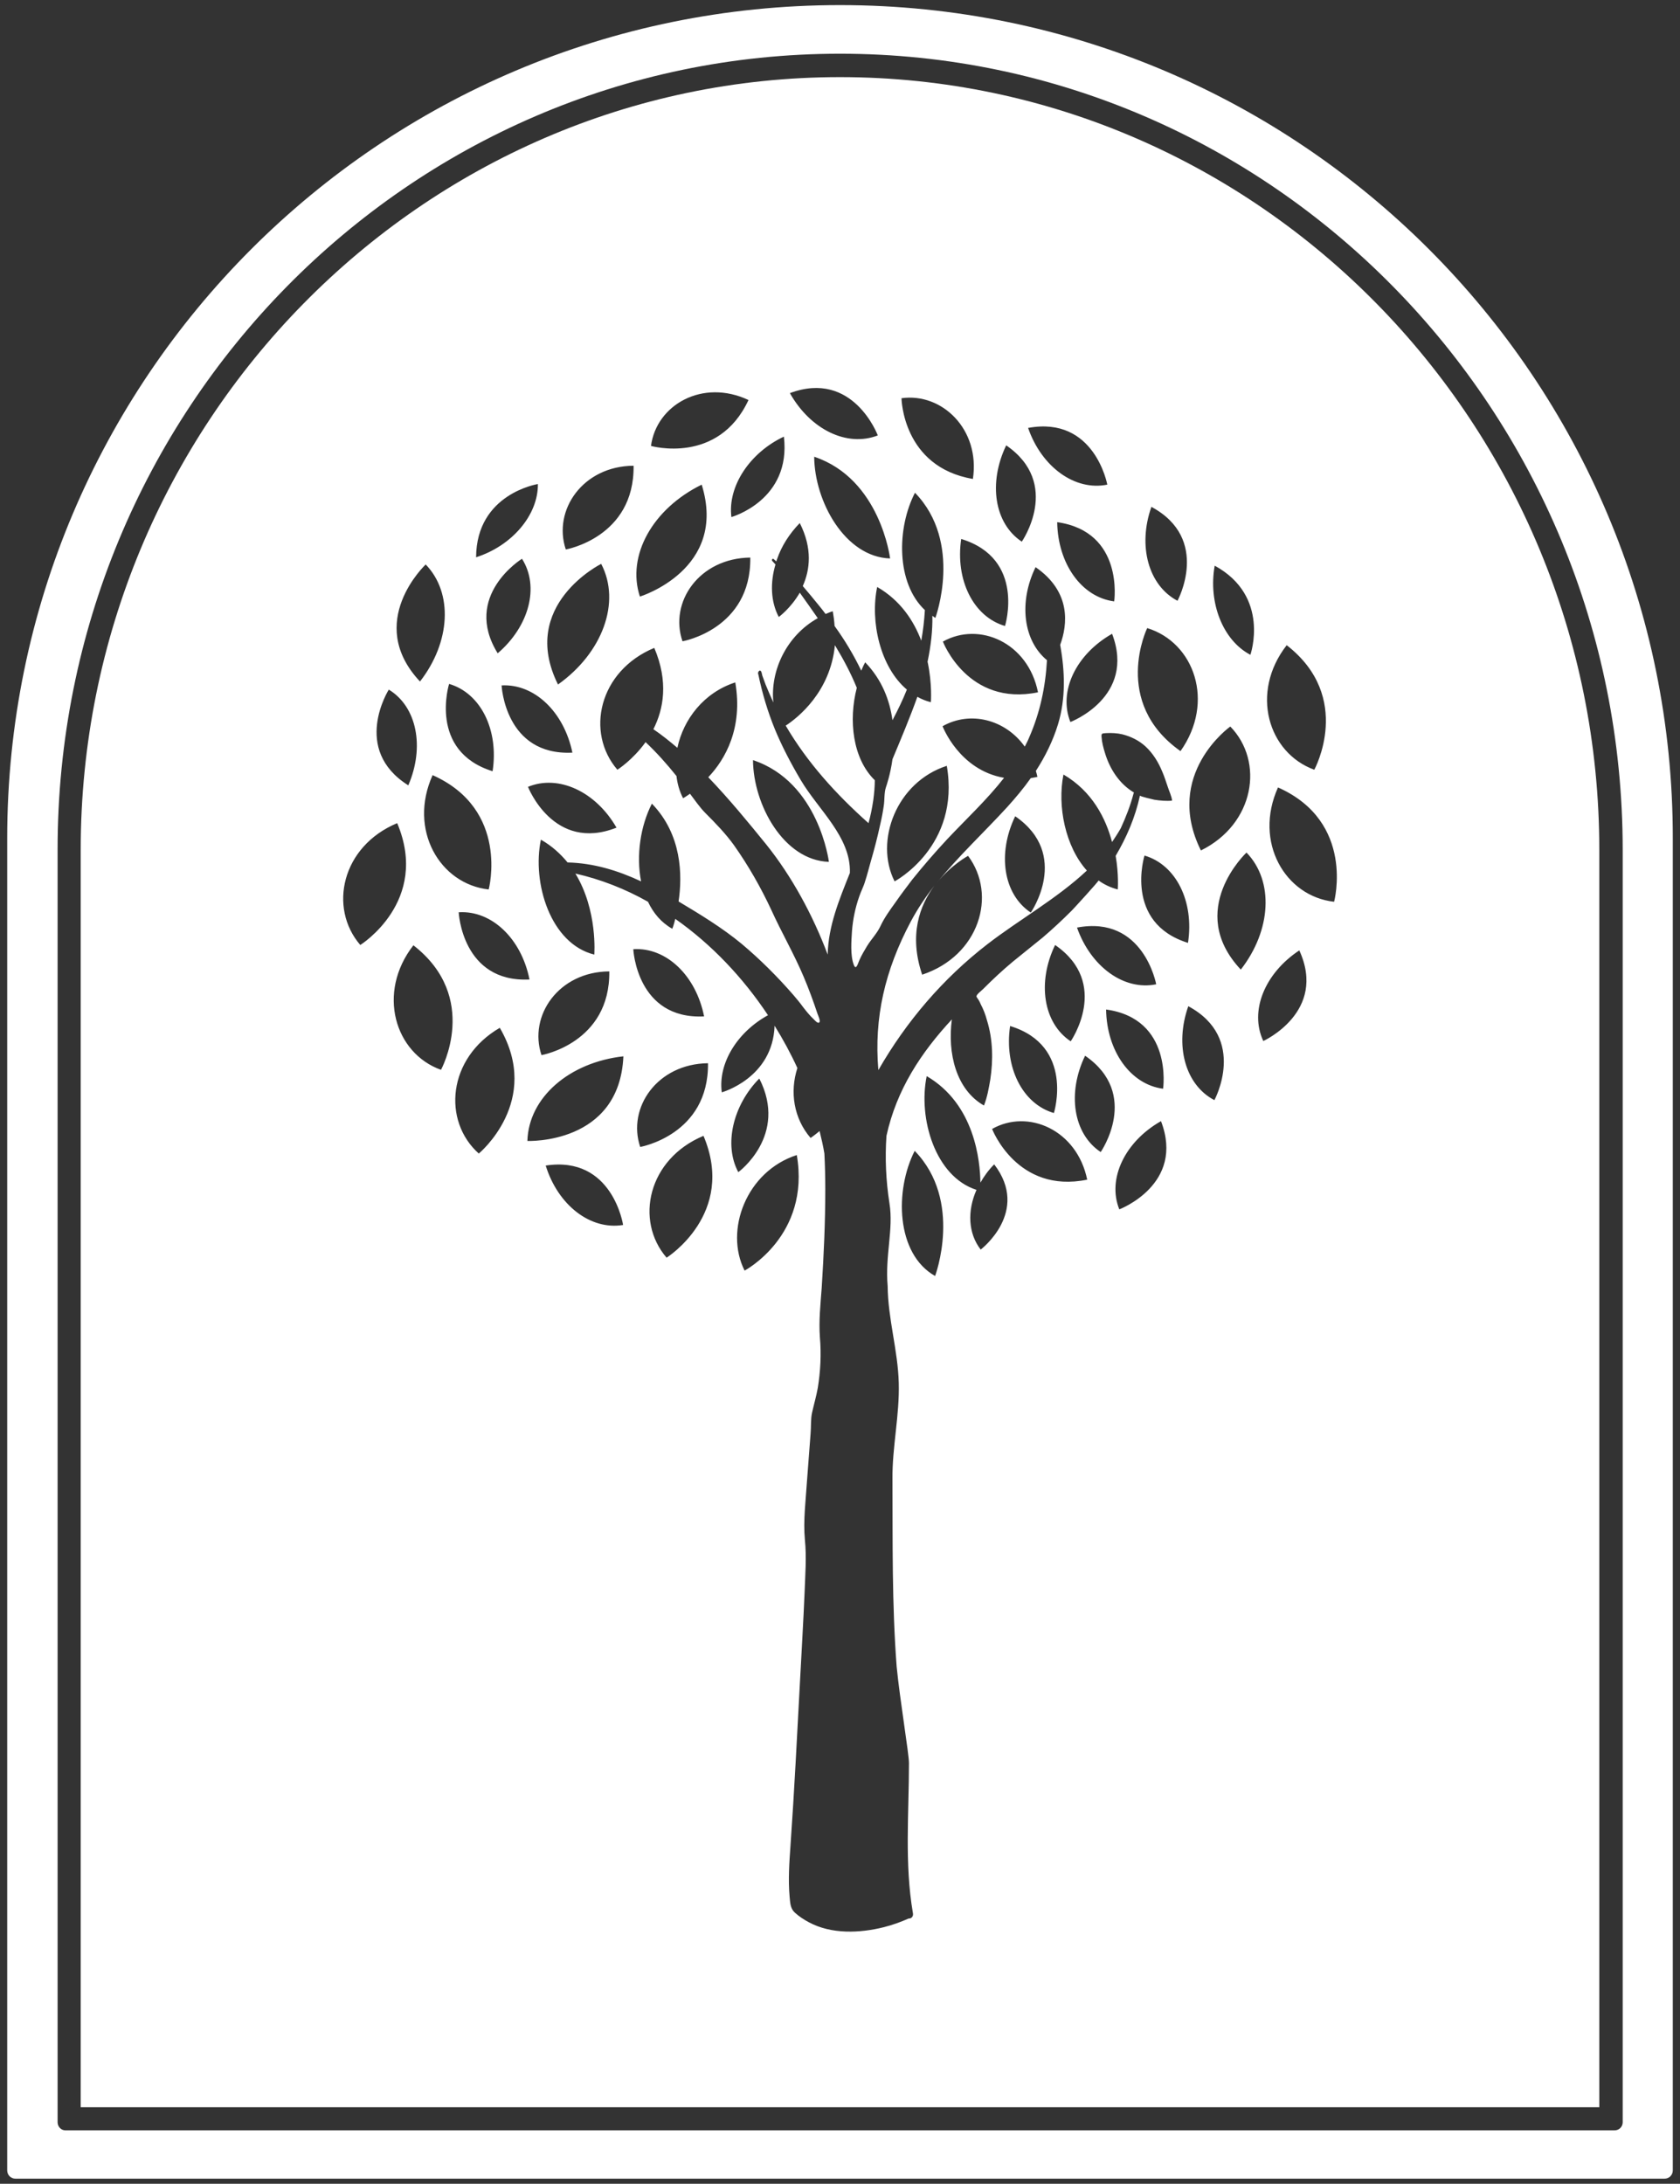 <svg enable-background="new 0 0 560 727.7" viewBox="0 0 560 727.7" xmlns="http://www.w3.org/2000/svg"><rect x="0" y="0" width="560" height="727.7" fill="#333333" stroke="none"/><g fill="#fff"><path d="m291.1 266.6c.3-2.3.5-4.5.5-6.6-7.4-7.2-8.8-20-6-30.8-2-4.9-4.5-9.6-7.3-14.2-1.5 15.6-12.4 24.2-16.4 26.8 7.2 12.3 16.8 22.9 27.6 32.5.7-2.5 1.2-5 1.6-7.7z"/><path d="m280 1.7c-153.3 0-277.6 124.4-277.6 277.7v443.8c0 1.6 1.2 2.8 2.8 2.8h549.6c1.6 0 2.8-1.2 2.8-2.8v-443.8c.1-153.3-124.3-277.7-277.6-277.7zm260.9 705.5c0 1.5-1.2 2.7-2.7 2.7h-516.4c-1.4 0-2.6-1.2-2.6-2.7v-424c-.1-146.6 116.7-265.3 260.8-265.3s260.9 118.8 260.9 265.3z"/><path d="m280 25.7c-139.5 0-253.1 115.5-253.1 257.5v419h506.2v-419c0-142-113.5-257.5-253.1-257.5zm148.9 189.3c22.4 17.4 9.2 41.5 9.2 41.5-15.4-5.6-21.5-25.7-9.2-41.5zm-24-26.5c18.7 10.2 11.9 29.7 11.9 29.7-9.2-4.8-14.1-17.4-11.9-29.7zm-4.6 94.9c-12.6-25.4 9.8-41.3 9.8-41.3 11.4 11.7 8.1 32.5-9.8 41.3zm-16.5-114.5c19.9 10.7 8.7 31.3 8.7 31.3-9.7-5.1-13.3-18.3-8.7-31.3zm-1.4 40.4c15.7 4.8 22.7 24.6 11.1 41-23.1-16.3-11.1-41-11.1-41zm-30.7 105.6c18.6 12.8 5.2 32.1 5.2 32.1-9.2-6.1-11.2-19.7-5.2-32.1zm-.4 56c-10.6-3.1-16.6-15.4-14.6-29 21.6 6.6 14.6 29 14.6 29zm7.7-61.8c22.2-4.2 26.4 18.9 26.4 18.9-10.8 2.2-21.8-5.9-26.4-18.9zm28.7 53.7c-10.9-1.4-18.8-12.6-19-26.4 22.4 3.1 19 26.4 19 26.4zm-6.2-77.7c10.6 3.1 16.6 15.4 14.5 29.1-21.5-6.7-14.5-29.1-14.5-29.1zm-24.7-44.5c-4.1-10.2 1.9-22.6 13.9-29.4 8 21.1-13.9 29.4-13.9 29.4zm14.6-40.2c-10.9-1.4-18.8-12.6-19-26.4 22.4 3.2 19 26.4 19 26.4zm-2.3-38.9c-10.8 2.2-21.9-5.9-26.4-18.9 22.2-4.1 26.4 18.9 26.4 18.9zm-33.7-13.1c18.6 12.8 5.2 32.1 5.2 32.1-9.2-6.1-11.2-19.6-5.2-32.1zm10.6 82.3c-23.4 4.8-31.7-16.9-31.7-16.9 12.1-6.8 28.4.3 31.7 16.9zm-11-22.1c-10.6-3.1-16.6-15.4-14.6-29 21.6 6.6 14.6 29 14.6 29zm-10.7-49c-23.5-4-23.8-26.9-23.8-26.9 13.5-1.9 26.3 10.4 23.8 26.9zm-31.7-14.5c-10.3 4-22.5-2-29.3-14.1 21.1-7.9 29.3 14.1 29.3 14.1zm4.1 41c-15.1-.5-25.2-19.1-25.3-33.9 22.1 7.4 25.3 33.9 25.3 33.9zm-35.4-40.6c2.5 21.2-17.5 26.8-17.5 26.8-1.3-10.3 6.2-21.5 17.5-26.8zm-11.2 40.3c.3 23.9-22.6 27.9-22.6 27.9-4.5-13.1 5.6-27.7 22.6-27.9zm-.6-52.5c-10.1 21.7-32.5 15.3-32.5 15.3 1.8-13.7 17.2-22.5 32.5-15.3zm-15.6 28.2c8.8 28.3-20.6 37.3-20.6 37.3-4.5-13.7 4.3-29.3 20.6-37.3zm-22.7-6.3c.3 23.9-22.6 27.9-22.6 27.9-4.4-13.1 5.7-27.8 22.6-27.9zm-10.8 32.7c6.7 12.8.4 29.7-14.4 40.2-13.2-26.5 14.4-40.2 14.4-40.2zm-9.6 62.9c-22.5 1.1-23.6-22.4-23.6-22.4 11-.6 20.8 8.9 23.6 22.4zm-24.9-33.1c-11.9-19.2 8.1-31.5 8.1-31.5 5.9 9.3 2.4 22.5-8.1 31.5zm39.6 58.1c-21 8.3-29.5-13.6-29.5-13.6 10.2-4.2 22.6 1.6 29.5 13.6zm-26.2-114.5c.1 10.4-8.7 20.6-20.6 24.4.1-21.2 20.6-24.4 20.6-24.4zm-29.6 66.6c10.6 3.1 16.6 15.4 14.5 29.1-21.5-6.7-14.5-29.1-14.5-29.1zm13.2 68.5c-16.3-1.8-26.9-19.9-18.7-38.1 25.8 11.5 18.7 38.1 18.7 38.1zm-21-108.3c9.2 9.5 8.3 25.9-1.9 39-18.6-19.8 1.9-39 1.9-39zm-12.3 41.7c9.4 5.7 12 19.2 6.5 31.9-19.1-12-6.5-31.9-6.5-31.9zm-9.5 85.1c-10.7-12.4-6.2-32.9 12.3-40.6 11 26.1-12.3 40.6-12.3 40.6zm26.9 41.6c-15.4-5.5-21.5-25.7-9.2-41.5 22.4 17.4 9.2 41.5 9.2 41.5zm12.6 27.9c-12.2-10.9-10.4-31.8 7-41.9 14.2 24.4-7 41.9-7 41.9zm-6.7-80.4c11-.7 20.9 8.8 23.6 22.4-22.5 1.1-23.6-22.4-23.6-22.4zm29 84.4c22.3-3.4 25.8 19.8 25.8 19.8-10.9 1.8-21.7-6.6-25.8-19.8zm-6.1-8.2c.4-14.5 14-26.2 32-28.2-1.3 29.5-32 28.2-32 28.2zm27.3-56.5c.3 23.9-22.6 27.9-22.6 27.9-4.4-13.1 5.7-27.8 22.6-27.9zm32.9 30.6c.3 23.9-22.6 27.9-22.6 27.9-4.4-13.1 5.7-27.7 22.6-27.9zm-24.9-38c11-.7 20.9 8.8 23.6 22.4-22.5 1.1-23.6-22.4-23.6-22.4zm11.1 102.8c-10.7-12.4-6.2-32.9 12.3-40.6 11 26-12.3 40.6-12.3 40.6zm26 4.3c-6.8-13.4.6-33.1 17.4-38.5 4.6 26.9-17.4 38.5-17.4 38.5zm4.9-64c9.7 19-7 31.2-7 31.2-4.9-9.1-1.8-22.3 7-31.2zm49.8 279.9c-2.7 1.2-5.5 2.2-8.3 2.9-8 2-17.4 2.4-24.9-1.6-1.7-.9-3.4-2-4.8-3.3-1.5-1.4-1.5-3.3-1.7-5.3-.5-5.7-.1-11.4.3-17 1.3-18.5 2.2-36.8 3.2-55.3.5-9.7 1.1-19.4 1.5-29.1.2-5.8.7-11.7.1-17.5-.6-6.4.3-13.2.7-19.6.4-5.3.8-10.5 1.2-15.8.2-2.3 0-4.8.5-7 .6-2.7 1.4-5.4 1.9-8.2.9-5.6 1.2-11.2.7-16.9-.4-5.5.2-10.9.6-16.4.7-11 1.2-21.9 1.2-32.9 0-4-.1-8-.3-11.9-.4-2.5-1-5-1.6-7.5-1.8 1.5-3 2.3-3 2.3-5.6-6.5-7-15.3-4.4-23.3-2.2-4.8-4.8-9.6-7.6-14.1-.6 17.5-17.6 22.2-17.6 22.2-1.3-9.7 5.2-20.1 15.4-25.7-8.3-12.5-18.8-23.6-30.9-32.1-.5 2.1-1 3.3-1 3.3-3.7-2.1-6.3-5.2-8.1-9-7.6-4.3-15.8-7.5-24.2-9.4 7.5 12.3 6.3 27 6.3 27-14.6-3.6-20.8-23.9-17.8-38.3 3.7 2.1 6.6 4.8 8.9 7.6 8.7.2 16.8 2.7 24.5 6.3-1.7-8.6-.2-18.5 3.6-25.9 10 10.3 10.2 23.8 8.9 32.6 7.2 4.3 14.6 8.8 21 14.1 6.2 5.2 12 11 17.3 17.1 1.1 1.3 2.2 2.6 3.2 4 1.1 1.4 2.2 2.8 3.5 4 .4.4 1.4 1.6 1.9 1.1s-.4-2.3-.6-2.9c-1.4-4.2-2.9-8.3-4.6-12.3-3.2-7.6-7.4-14.8-10.8-22.3-3.5-7.5-7.6-14.7-12.4-21.5-2.8-3.9-6.1-7.3-9.5-10.7-2-2-3.5-4.3-5.2-6.5-1.4 1-2.3 1.5-2.3 1.5-1.2-2.3-1.9-4.8-2.2-7.4-3.2-4-6.6-7.8-10.3-11.3-4.3 6-9.4 9.2-9.4 9.2-10.7-12.4-6.2-32.9 12.3-40.6 4.8 11.3 3.1 20.4-.3 27.1 2.8 1.9 5.4 4 8 6.2 2-9.5 8.8-18.4 19.3-21.8 2.6 15.2-3.3 25.6-9 31.6 7 7.3 13.4 15.1 19.4 22.5 8.4 10.5 15.4 23.3 20.4 36.6.2-9.5 3.8-18.2 7.4-27.2.4-12-10.5-21-16.4-31-3.2-5.4-6.2-11.1-8.6-16.9-2.4-5.9-4.2-11.9-5.5-18.2-.1-.3-.2-.5 0-.9s.5-.6.8-.3.4 1.1.5 1.5c.4 1 .7 2 1.1 3 .8 2 1.7 4 2.6 6-1.1-10.6 4.4-22.3 14.8-28.1-2-2.9-4-5.7-6-8.5-3 5.2-7 8.1-7 8.1-2.7-5.1-2.9-11.4-1.1-17.5-.4-.4-.7-.8-1.1-1.2-.3-.4.2-.9.5-.6s.6.5.9.8c0 0 0 0 0-.1l.2-.6c1.5-4.4 4.1-8.5 7.6-12.1 4.3 8.5 3.4 15.6 1 21 1.7 2 3.4 4 5 6 .9 1.1 1.8 2.2 2.6 3.3.8-.3 1.6-.7 2.4-.9.3 1.7.5 3.3.6 4.9 3.4 4.7 6.4 9.7 8.9 14.9.4-1 .8-1.9 1.3-2.8 5.7 5.9 8.2 12.8 9.1 19.3 1.8-3.4 3.4-6.7 4.8-10.2-8.9-7.5-12.3-22.7-9.9-34.2 7.8 4.5 12.2 11.3 14.7 17.9.6-3.4 1-6.7 1.2-10.2-9.6-9-9.4-27.3-3.3-39.1 16.1 16.6 6.8 41.7 6.8 41.7-.4-.2-.7-.5-1-.7.1 5-.5 10-1.6 15.3 1.6 7.5 1.1 13.5 1.1 13.5-1.6-.4-3.1-1-4.5-1.8-2.5 7-5.5 14.1-8.3 20.8-.7 5.1-2 8.8-2.2 9.4-.6 1.8-.4 4.3-.7 6.1-.3 2.1-.7 4.2-1.2 6.3-.9 4.2-2 8.4-3.2 12.5-.6 2.1-1.1 4.2-1.8 6.3-.5 1.8-1.4 3.4-2 5.2-1.3 3.7-2.1 7.6-2.4 11.5-.2 3.3-.6 8 .6 11.2.8 2.1 1.4-.6 1.9-1.6.7-1.6 1.6-3.1 2.5-4.6 1.4-2.3 3.4-4.3 4.5-6.7 1.3-2.8 3.2-5.4 5-7.9 1.8-2.6 3.7-5.1 5.6-7.6 3.7-4.6 7.6-9.1 11.6-13.4 6.3-6.7 13.3-13.2 19-20.5-15-2.6-20.5-17.2-20.5-17.2 9.2-5.2 20.9-2.3 27.4 6.8.5-1 1-1.9 1.4-2.9 3.7-8.4 5.5-17 6-25.9-7.9-6.5-9.5-19.3-3.8-31 11.9 8.2 10.7 19.1 8.2 25.9 1.6 8.8 1.9 17.8-.7 26.4-1.7 5.6-4.3 10.8-7.4 15.6.2.7.4 1.3.5 2-.7.1-1.5.3-2.2.4-2.4 3.4-5.1 6.6-7.9 9.7-7.8 8.5-16.2 16.3-23.4 25.2 4.8-6 10.4-9 10.4-9 9.8 13.1 3.7 33.3-15.3 39.6-4.5-13.3-.8-23.1 4.1-29.7-2.9 3.7-5.6 7.7-7.9 12-8.6 16.2-12.3 32-10.8 49.5 9.3-16.2 21.5-30.5 36.4-42 10.5-8.1 23.2-15.2 33.1-24.5-7.2-8-9.9-21.5-7.8-32 9.6 5.6 14.1 14.6 16.2 22.5 1-1.5 2-3 2.9-4.6 1.7-3.7 3.2-7.5 4.3-11.7 0-.1.1-.1.1-.2-4.9-2.9-8.1-7.9-9.7-13.3-.5-1.6-1-3.5-1.1-5.2-.1-1.2.1-1.2 1.5-1.3 1.8-.1 3.7 0 5.4.4 2.8.7 5.5 2 7.7 4 2.6 2.4 4.4 5.4 5.7 8.6.7 1.6 1.2 3.3 1.8 5 .4 1.3 1.3 3.1 1.4 4.5-1.9.2-4 0-5.9-.3-.4-.1-4.9-1.1-4.8-1.4-1.6 7.4-4.5 14-8.1 20.1 1.1 6.4.7 11.2.7 11.2-2.3-.6-4.5-1.6-6.4-3 .2.1-8.1 9.2-8.9 10-3.1 3.1-6.3 6.1-9.7 9-3.3 2.7-6.6 5.3-9.9 8-3.5 2.9-6.8 6-10 9.2-.5.5-2.2 1.8-2.2 2.4 0 .3.6 1 .7 1.2.3.5.5.9.7 1.4.9 1.7 1.6 3.5 2.1 5.4 2 6.4 2.1 13.3 1.1 19.8-.5 2.9-1 5.8-2.1 8.6-9.3-5.3-12.2-17.4-10.7-28.7-10.2 11-18.4 23.3-21.8 38.8-.5 7.3-.2 14.8 1 22.5 1.4 8.7-1.5 17.3-.6 27.6.1 10.9 3.4 21.3 3.7 32.2.3 10.8-2.2 21.3-2.1 32.1.1 21-.2 41.5 1.4 62.5 1.1 11.2 4.1 29 4.1 32.1 0 16.5-1.5 33.6 1.3 49.9.3 1.3-.6 2-1.4 1.9zm-51.9-386c22 7.3 25.3 33.9 25.3 33.9-15.1-.5-25.2-19.1-25.3-33.9zm64.6 1.9c4.6 26.9-17.4 38.5-17.4 38.5-6.8-13.4.6-33.1 17.4-38.5zm28 48.9c-9.2-6.1-11.2-19.7-5.2-32.1 18.6 12.8 5.2 32.1 5.2 32.1zm-31.9 121.1c-13.1-7.4-13.5-28.6-6.8-41.7 16.2 16.7 6.8 41.7 6.8 41.7zm15.2-8.8c-4.2-5.4-4.5-12.9-1.4-19.9-13.8-4.4-19.5-23.9-16.6-37.9 16.1 9.4 17.8 28.4 17.9 35.5 1.2-2.1 2.7-4.2 4.6-6.1 12.1 15.8-4.5 28.4-4.5 28.4zm3.8-40.2c12-6.8 28.3.3 31.7 16.9-23.4 4.8-31.7-16.9-31.7-16.9zm36.2 7.7c-9.2-6.1-11.2-19.7-5.2-32.1 18.6 12.8 5.2 32.1 5.2 32.1zm6.2 19.1c-4.1-10.2 1.9-22.6 13.9-29.4 8.1 21.1-13.9 29.4-13.9 29.4zm31.7-36.4c-9.8-5.1-13.3-18.3-8.7-31.3 19.9 10.7 8.7 31.3 8.7 31.3zm10.7-82.5c9.2 9.5 8.3 25.9-1.9 39-18.6-19.8 1.9-39 1.9-39zm5.6 62.8c-4.7-10 .5-22.6 12-30.2 9.4 20.5-12 30.2-12 30.2zm23.6-46.4c-16.3-1.8-26.9-19.9-18.7-38.1 25.9 11.5 18.7 38.1 18.7 38.1z"/></g></svg>